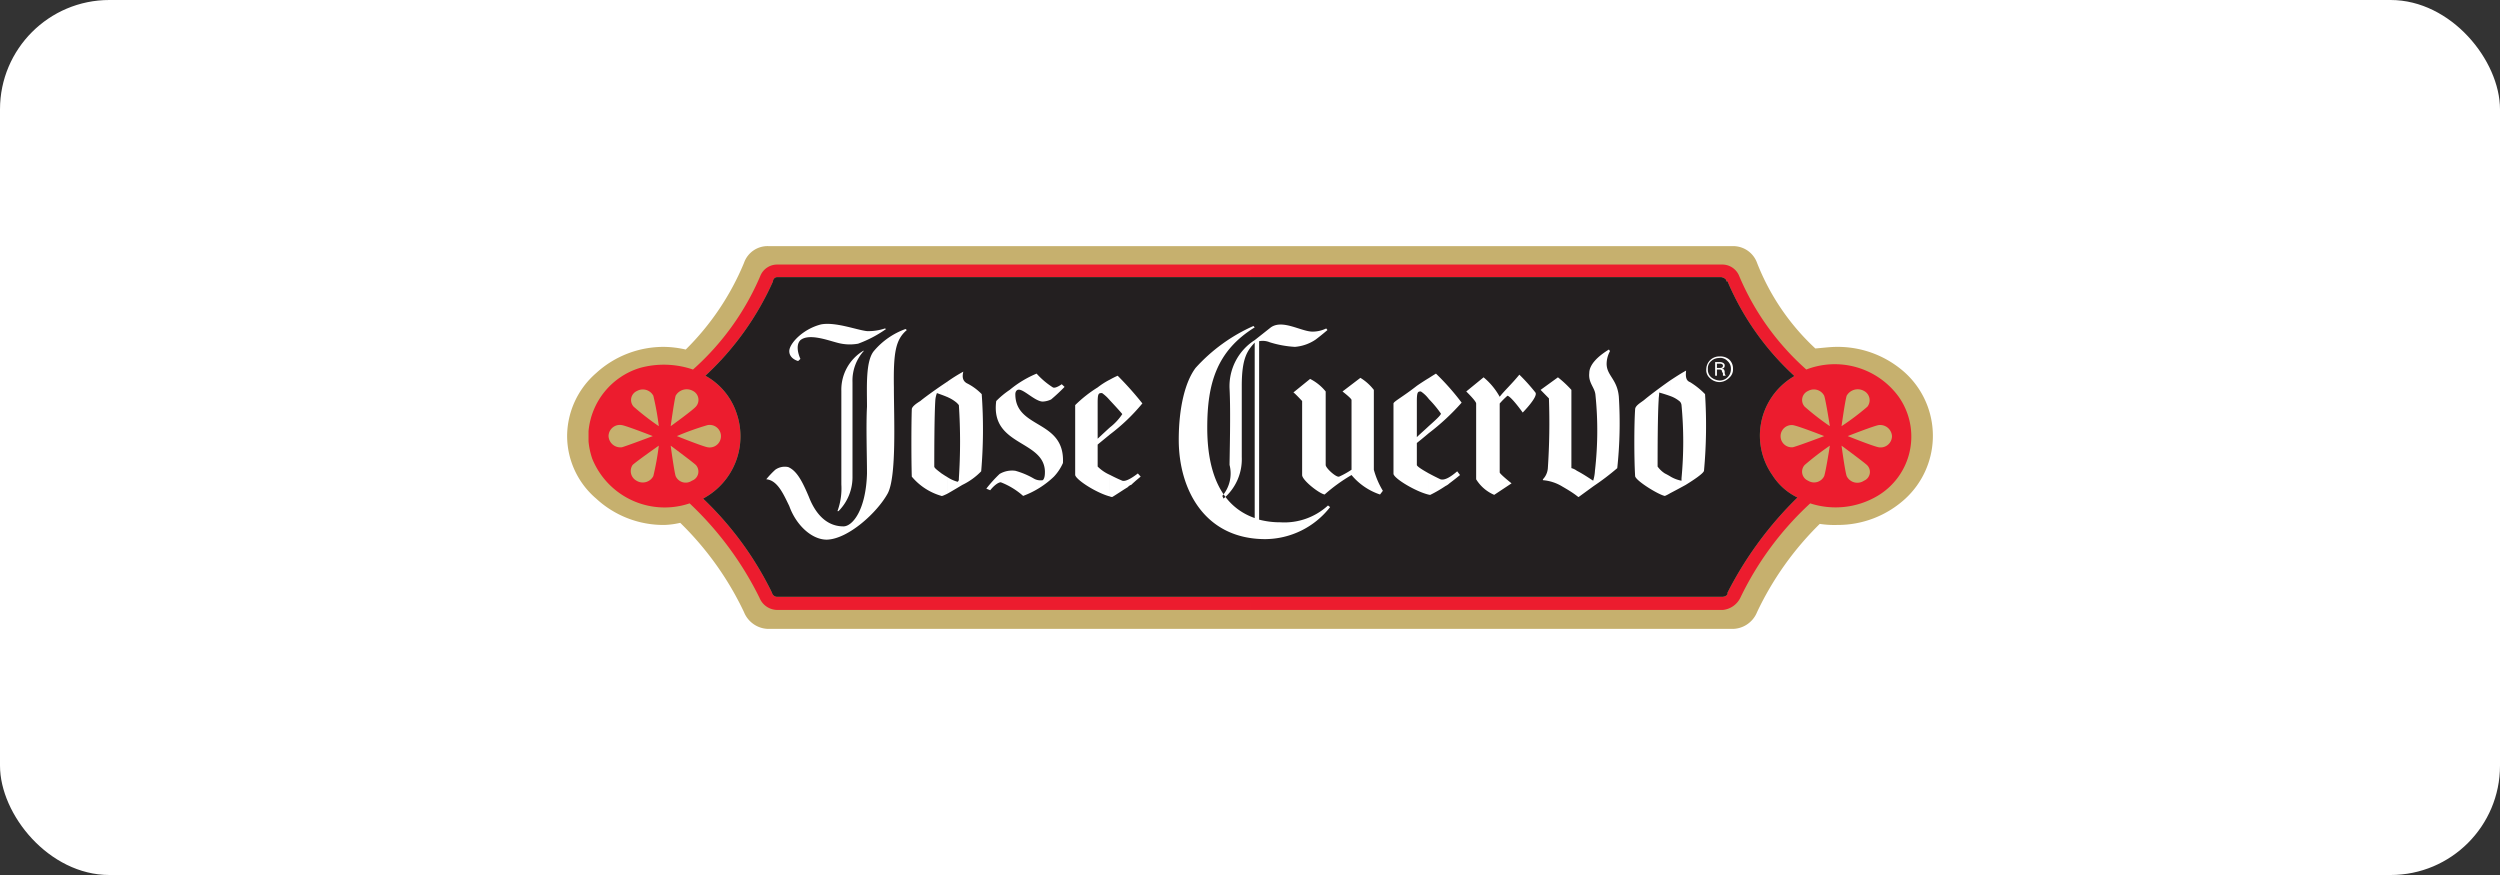 <svg xmlns="http://www.w3.org/2000/svg" viewBox="0 0 228.571 80"><rect x="0" y="0" width="228.571" height="80" fill="#333333" stroke="none"/><defs><style>.cls-1,.cls-5{fill:#fff;}.cls-2{fill:#c6b06e;}.cls-2,.cls-3,.cls-4,.cls-5{fill-rule:evenodd;}.cls-3{fill:#ec1c2e;}.cls-4{fill:#231f20;}</style></defs><g id="Arte"><rect class="cls-1" width="228.571" height="80" rx="10"/><g id="Layer_2" data-name="Layer 2"><g id="Layer_1-2" data-name="Layer 1-2"><path class="cls-2" d="M51.851,39.871a7.545,7.545,0,0,0,2.654,5.713,9.068,9.068,0,0,0,6.248,2.412A7.502,7.502,0,0,0,62.193,47.802a28.369,28.369,0,0,1,5.827,8.157A2.449,2.449,0,0,0,70.415,57.497h87.838a2.449,2.449,0,0,0,2.395-1.538,28.161,28.161,0,0,1,5.73-8.06,8.791,8.791,0,0,0,1.586.097,9.127,9.127,0,0,0,6.248-2.412A7.816,7.816,0,0,0,174.643,34.54l0,0q-.207-.224-.431-.431a9.189,9.189,0,0,0-6.248-2.395c-.664,0-1.327.097-1.991.146a21.234,21.234,0,0,1-5.325-7.817,2.323,2.323,0,0,0-2.298-1.538h-88.032a2.283,2.283,0,0,0-2.298,1.538,24.088,24.088,0,0,1-5.325,7.915,9.24,9.24,0,0,0-1.942-.243,9.13,9.13,0,0,0-6.248,2.395A7.67,7.67,0,0,0,51.851,39.871Z"/><path class="cls-2" d="M171.655,45.342a7.515,7.515,0,0,1-6.15.68,28.491,28.491,0,0,0-6.393,8.643,2.007,2.007,0,0,1-1.586,1.101H71.095a1.767,1.767,0,0,1-1.651-1.101,30.142,30.142,0,0,0-6.393-8.643h0a7.145,7.145,0,0,1-8.902-4.079,6.531,6.531,0,0,1,4.165-8.244q.094-.031.189-.059a8.243,8.243,0,0,1,4.856.146A24.037,24.037,0,0,0,69.509,25.24a1.661,1.661,0,0,1,1.586-1.052H157.428a1.669,1.669,0,0,1,1.586,1.052A23.776,23.776,0,0,0,165.148,33.785a7.223,7.223,0,0,1,8.449,2.493,6.308,6.308,0,0,1-1.519,8.79l0,0Q171.872,45.213,171.655,45.342Z"/><path class="cls-3" d="M173.597,36.278a7.223,7.223,0,0,0-8.449-2.493,23.776,23.776,0,0,1-6.134-8.546,1.669,1.669,0,0,0-1.586-1.052H114.294V25.337h43.085c.405.097.453.291.453.291v.097h.113a24.911,24.911,0,0,0,6.086,8.627v.049a6.279,6.279,0,0,0-2.278,8.582q.134.23.287.449a5.592,5.592,0,0,0,2.298,2.056,33.293,33.293,0,0,0-6.393,8.692v.097c0,.097-.162.291-.518.291H114.294v1.198h43.231a2.008,2.008,0,0,0,1.586-1.101,28.491,28.491,0,0,1,6.393-8.643,7.515,7.515,0,0,0,6.15-.68,6.308,6.308,0,0,0,2.216-8.641l0,0Q173.742,36.484,173.597,36.278Zm-59.303-12.09H71.095A1.661,1.661,0,0,0,69.509,25.24a24.037,24.037,0,0,1-6.15,8.546,8.243,8.243,0,0,0-4.856-.146,6.682,6.682,0,0,0-4.694,5.778v.939a6.771,6.771,0,0,0,.34,1.586A7.145,7.145,0,0,0,63.051,46.022h0a30.142,30.142,0,0,1,6.393,8.643,1.767,1.767,0,0,0,1.651,1.101h43.199V54.567H71.095a.501.501,0,0,1-.518-.388,30.107,30.107,0,0,0-6.296-8.594,6.448,6.448,0,0,0,3.075-7.769,6.092,6.092,0,0,0-2.865-3.464,26.458,26.458,0,0,0,6.183-8.627.396.396,0,0,1,.402-.389h0l.018.001h43.199Z"/><path class="cls-4" d="M162.04,43.432a6.279,6.279,0,0,1,1.542-8.745h0q.218-.153.449-.287v-.049a24.911,24.911,0,0,1-6.086-8.627h-.113V25.628s-.049-.194-.453-.291H71.095a.396.396,0,0,0-.42.37v0l-.001.018A26.458,26.458,0,0,1,64.492,34.352a6.092,6.092,0,0,1,2.865,3.464,6.448,6.448,0,0,1-3.075,7.769A30.107,30.107,0,0,1,70.577,54.179a.501.501,0,0,0,.518.388h86.333c.356,0,.518-.194.518-.291h0v-.097a33.292,33.292,0,0,1,6.393-8.692A5.592,5.592,0,0,1,162.04,43.432Z"/><path class="cls-2" d="M60.235,38.965a23.379,23.379,0,0,1-2.298-1.78A.901.901,0,0,1,58.244,35.744a1.089,1.089,0,0,1,1.481.423l.008.014A24.955,24.955,0,0,1,60.235,38.965Z"/><path class="cls-2" d="M59.684,39.871s-2.314.874-2.816,1.02a1.082,1.082,0,0,1-1.221-.922v0q-.007-.049-.009-.098a1.037,1.037,0,0,1,1.23-1.003C57.37,38.965,59.684,39.871,59.684,39.871Z"/><path class="cls-2" d="M60.235,40.745a24.956,24.956,0,0,1-.502,2.784,1.089,1.089,0,0,1-1.47.46q-.035-.018-.068-.039a1.001,1.001,0,0,1-.407-1.356q.024-.044.051-.085C58.244,42.137,60.235,40.745,60.235,40.745Z"/><path class="cls-2" d="M61.319,40.745s1.942,1.44,2.298,1.764a.887.887,0,0,1-.356,1.44,1.004,1.004,0,0,1-1.489-.421C61.627,43.043,61.319,40.745,61.319,40.745Z"/><path class="cls-2" d="M61.886,39.871a24.826,24.826,0,0,1,2.8-1.003,1.031,1.031,0,1,1,0,2.023C64.184,40.794,61.886,39.871,61.886,39.871Z"/><path class="cls-2" d="M61.319,38.965s.308-2.25.453-2.784a1.163,1.163,0,0,1,1.586-.437.917.917,0,0,1,.259,1.44C63.261,37.573,61.319,38.965,61.319,38.965Z"/><path class="cls-2" d="M167.301,38.965a23.382,23.382,0,0,1-2.298-1.78.901.901,0,0,1,.308-1.44,1.065,1.065,0,0,1,1.453.4l.02.037C166.945,36.666,167.301,38.965,167.301,38.965Z"/><path class="cls-2" d="M166.783,39.871s-2.298.874-2.865,1.02a1.017,1.017,0,1,1,0-2.023C164.484,38.965,166.783,39.871,166.783,39.871Z"/><path class="cls-2" d="M167.301,40.745s-.356,2.298-.518,2.784a1.025,1.025,0,0,1-1.473.421.899.899,0,0,1-.308-1.44A25.533,25.533,0,0,1,167.301,40.745Z"/><path class="cls-2" d="M168.369,40.745s1.958,1.44,2.314,1.764a.867.867,0,0,1-.259,1.44,1.085,1.085,0,0,1-1.586-.421C168.676,43.043,168.369,40.745,168.369,40.745Z"/><path class="cls-2" d="M168.935,39.871s2.298-.906,2.816-1.003a1.08,1.08,0,0,1,1.221.916v0q.006.043.009.087a1.039,1.039,0,0,1-1.23,1.02C171.234,40.794,168.935,39.871,168.935,39.871Z"/><path class="cls-2" d="M168.369,38.965s.308-2.25.469-2.784a1.163,1.163,0,0,1,1.586-.437.957.957,0,0,1,.308,1.44A22.987,22.987,0,0,1,168.369,38.965Z"/><path class="cls-5" d="M157.217,34.935a1.305,1.305,0,0,0,.874-.388.995.995,0,0,0,.356-.809,1.126,1.126,0,0,0-.356-.874,1.256,1.256,0,0,0-.874-.275H157.201v.146l.016-.016a.916.916,0,0,1,.728.291.903.903,0,0,1,.308.728,1.026,1.026,0,0,1-1,1.052h0q-.018 0-.036 0H157.201v.146Zm-.016-2.347a1.186,1.186,0,0,0-1.198,1.149.955.955,0,0,0,.308.809,1.29,1.29,0,0,0,.89.388v-.146a1.343,1.343,0,0,1-.745-.291.916.916,0,0,1-.308-.761.855.855,0,0,1,.308-.728,1.055,1.055,0,0,1,.745-.275Z"/><path class="cls-5" d="M157.25,33.106h.032c.146,0,.405.097.405.291s-.049.243-.259.34h0c.21,0,.21.049.259.243a.502.502,0,0,0,.097.372h-.259v-.243a.325.325,0,0,1-.097-.227.203.203,0,0,0-.178-.097v-.146h.032c.146,0,.243-.049.243-.243,0-.049-.097-.146-.243-.146h-.032Zm-.275.68v.566h-.162V33.106h.437v.146h-.275v.388h.275v.146h-.275Z"/><path class="cls-5" d="M118.243,35.89c0-.097.809.777.809.777v6.765c0,.469,1.538,1.683,2.056,1.78a15.299,15.299,0,0,1,2.46-1.78,5.759,5.759,0,0,0,2.606,1.78l.259-.34a7.495,7.495,0,0,1-.825-1.926V35.647a4.512,4.512,0,0,0-1.23-1.101l-1.635,1.246s.825.631.825.777v6.377a7.575,7.575,0,0,1-1.133.631c-.259.097-1.23-.777-1.23-1.068V35.792a4.37,4.37,0,0,0-1.424-1.149Z"/><path class="cls-5" d="M93.285,35.647c.518.146,1.44,1.068,2.056,1.068a1.984,1.984,0,0,0,.761-.194,15.972,15.972,0,0,0,1.23-1.149l-.259-.243s-.566.421-.809.291a7.137,7.137,0,0,1-1.489-1.262,9.687,9.687,0,0,0-2.46,1.489A7.595,7.595,0,0,0,91.084,36.666c-.55,4.127,4.354,3.545,4.451,6.426,0,.243,0,.631-.194.809a1.234,1.234,0,0,1-.874-.178,7.207,7.207,0,0,0-1.635-.68,2.24,2.24,0,0,0-1.441.291,12.017,12.017,0,0,0-1.214,1.343l.356.146c.308-.388.712-.728.971-.728a6.722,6.722,0,0,1,2.039,1.246,8.178,8.178,0,0,0,2.816-1.764,4.388,4.388,0,0,0,.825-1.246c.194-3.998-4.354-3.075-4.354-6.296C92.832,35.792,92.978,35.55,93.285,35.647Z"/><path class="cls-5" d="M88.381,35.032c-.405-.243-.405-.631-.308-1.052a14.621,14.621,0,0,0-1.473.923v1.392a3.352,3.352,0,0,1,.858.518,1.799,1.799,0,0,1,.21.227,51.175,51.175,0,0,1,0,6.685c0,.178,0,.227-.113.324a3.228,3.228,0,0,1-.955-.437V45.148c.55-.308,1.376-.809,1.376-.809h0A6.08,6.08,0,0,0,89.708,43.092a44.995,44.995,0,0,0,.049-7.057A4.985,4.985,0,0,0,88.381,35.032Zm-1.78-.129c-1.084.712-2.201,1.538-2.46,1.764-.372.227-.777.518-.777.761-.049,1.392-.049,4.613,0,6.15a5.511,5.511,0,0,0,2.719,1.764c.032.032.243-.065.518-.194V43.61c-.178-.097-.34-.21-.518-.324-.308-.243-.664-.486-.664-.631,0-1.003,0-4.597.097-6.086a2.409,2.409,0,0,1,.146-.631c.259.097.599.21.939.356Z"/><path class="cls-5" d="M154.514,34.935c-.405-.146-.405-.583-.356-1.052-.421.227-.923.55-1.44.89v1.44a2.762,2.762,0,0,1,.874.502.565.565,0,0,1,.146.324,35.473,35.473,0,0,1,0,6.685v.227a3.1,3.1,0,0,1-1.02-.388v1.521c.566-.291,1.392-.745,1.392-.745h0c.712-.437,1.635-1.052,1.683-1.295a45.037,45.037,0,0,0,.097-7.008A6.939,6.939,0,0,0,154.514,34.935Zm-1.797-.162c-1.02.712-2.056,1.505-2.395,1.797-.308.243-.825.518-.825.858-.097,1.392-.097,4.516,0,6.102.049.421,2.153,1.716,2.719,1.813a3.554,3.554,0,0,0,.502-.259V43.561c-.162-.097-.34-.194-.502-.275a2.42,2.42,0,0,1-.664-.631c0-1.101,0-4.597.097-6.086,0-.243.049-.437.049-.68.291.081.664.194,1.02.324Z"/><path class="cls-5" d="M79.932,32.054c-.809.906-.664,3.318-.664,5.131-.097,1.683,0,4.564,0,6.102-.097,3.35-1.327,4.839-2.153,4.839-1.78,0-2.703-1.521-3.156-2.687-.566-1.343-1.084-2.395-1.894-2.735a1.504,1.504,0,0,0-1.182.243,7.989,7.989,0,0,0-.825.874c1.036.081,1.586,1.392,2.104,2.444.615,1.732,2.039,3.075,3.431,3.075,1.942-.049,4.597-2.46,5.568-4.224.825-1.538.566-6.911.566-9.695-.049-3.172.146-4.37,1.182-5.244l-.113-.097A6.777,6.777,0,0,0,79.932,32.054Z"/><path class="cls-5" d="M76.663,46.734a4.408,4.408,0,0,0,1.279-3.205V34.935a4.048,4.048,0,0,1,1.02-2.832v-.049a4.149,4.149,0,0,0-2.039,3.69v8.546a6.035,6.035,0,0,1-.356,2.444Z"/><path class="cls-5" d="M80.903,30.03a4.7,4.7,0,0,1-1.635.243c-.923-.097-2.865-.858-4.192-.615-1.683.421-2.913,1.764-2.913,2.444,0,.712.809.906.809.906l.21-.194s-.566-1.149,0-1.716c.777-.631,2.46,0,3.334.227a4.299,4.299,0,0,0,1.942.097,10.955,10.955,0,0,0,2.557-1.343Z"/><path class="cls-5" d="M111.866,45.585a4.702,4.702,0,0,0,1.667-3.787V35.274c0-2.557.518-3.221,1.182-3.949V47.365c-3.269-1.149-4.338-4.467-4.338-8.255,0-3.982.825-7.008,4.338-9.177l-.113-.129a15.696,15.696,0,0,0-5.293,3.836c-.971,1.295-1.538,3.69-1.538,6.571,0,4.516,2.347,9.08,7.915,9.08a7.571,7.571,0,0,0,5.924-2.93l-.194-.146a5.899,5.899,0,0,1-4.354,1.538,7.571,7.571,0,0,1-1.942-.243V31.196a1.679,1.679,0,0,1,.971.097,9.48,9.48,0,0,0,2.298.421,3.939,3.939,0,0,0,1.894-.664c.518-.388,1.084-.874,1.084-.874l-.113-.146a2.916,2.916,0,0,1-1.23.291c-1.068,0-2.752-1.149-3.836-.388l-1.473,1.165a4.996,4.996,0,0,0-2.298,4.451c.113,2.12,0,6.199,0,6.96a3.15,3.15,0,0,1-.664,2.832Z"/><path class="cls-5" d="M104.437,36.893h.016a29.962,29.962,0,0,0-2.266-2.541,7.882,7.882,0,0,0-.712.356v1.894c.518.55,1.133,1.23,1.133,1.262a5.145,5.145,0,0,1-1.133,1.214v.647a17.539,17.539,0,0,0,2.962-2.832Zm-2.962,8.497a.498.498,0,0,0,.21.049c.049,0,1.473-.955,1.376-.858.097-.097.259-.243.356-.243.405-.388.874-.761.874-.761l-.259-.291c-.566.437-1.117.761-1.424.664-.356-.146-.761-.34-1.133-.534Zm0-10.682a6.738,6.738,0,0,0-1.117.712,11.643,11.643,0,0,0-2.056,1.619V43.432c.097.453,1.942,1.635,3.172,1.958V43.416a3.679,3.679,0,0,1-1.117-.761V40.648c.227-.194.647-.534,1.117-.923v-.647c-.388.356-.809.745-1.117,1.036V36.812c0-.874.097-.874.405-.874a3.841,3.841,0,0,1,.712.664Z"/><path class="cls-5" d="M133.635,36.812a22.525,22.525,0,0,0-2.347-2.654s-.275.162-.647.405v1.926a10.14,10.14,0,0,1,1.101,1.327c0,.146-.518.615-1.101,1.133v.647A20.775,20.775,0,0,0,133.635,36.812Zm-2.994,8.416a.402.402,0,0,0,.129.016,11.988,11.988,0,0,0,1.392-.809,1.349,1.349,0,0,0,.356-.243c.502-.372.971-.761.971-.761l-.259-.34c-.566.486-1.133.858-1.538.728-.308-.146-.696-.34-1.052-.534Zm0-10.666c-.324.194-.728.453-1.101.712-1.279,1.004-2.136,1.441-2.136,1.619v6.442c.097.453,2.088,1.635,3.237,1.894V43.286c-.583-.324-1.101-.647-1.101-.777v-2.007c.243-.194.647-.518,1.101-.906v-.647c-.372.356-.793.712-1.101,1.02V36.666c0-.874.113-.874.372-.874a2.961,2.961,0,0,1,.728.696Z"/><path class="cls-5" d="M138.912,34.255c-.712.874-1.392,1.489-1.797,2.023a6.164,6.164,0,0,0-1.473-1.78L134.056,35.792s.906.874.906,1.101v6.927a3.581,3.581,0,0,0,1.651,1.424l1.586-1.052s-1.084-.858-1.084-1.003V36.893a6.777,6.777,0,0,1,.712-.712c.372.097,1.392,1.538,1.392,1.538s1.424-1.44,1.165-1.829A16.872,16.872,0,0,0,138.912,34.255Z"/><path class="cls-5" d="M148.008,36.278c-.146-1.635-1.117-1.926-1.117-3.027a2.464,2.464,0,0,1,.308-1.149l-.097-.146c-1.036.631-1.797,1.392-1.797,2.153-.097.923.518,1.311.567,2.023h0a31.96,31.96,0,0,1-.049,6.911,3.665,3.665,0,0,1-.162.906c-.356-.227-.923-.615-1.489-.906a1.427,1.427,0,0,0-.502-.243v-7.154A9.895,9.895,0,0,0,142.44,34.498l-1.586,1.149.761.777a62.104,62.104,0,0,1-.097,6.377,1.637,1.637,0,0,1-.453,1.02v.081a4.022,4.022,0,0,1,1.78.583c1.327.761,1.392.955,1.489.955l1.376-1.003a22.843,22.843,0,0,0,2.153-1.635A38.724,38.724,0,0,0,148.008,36.278Z"/></g></g></g></svg>